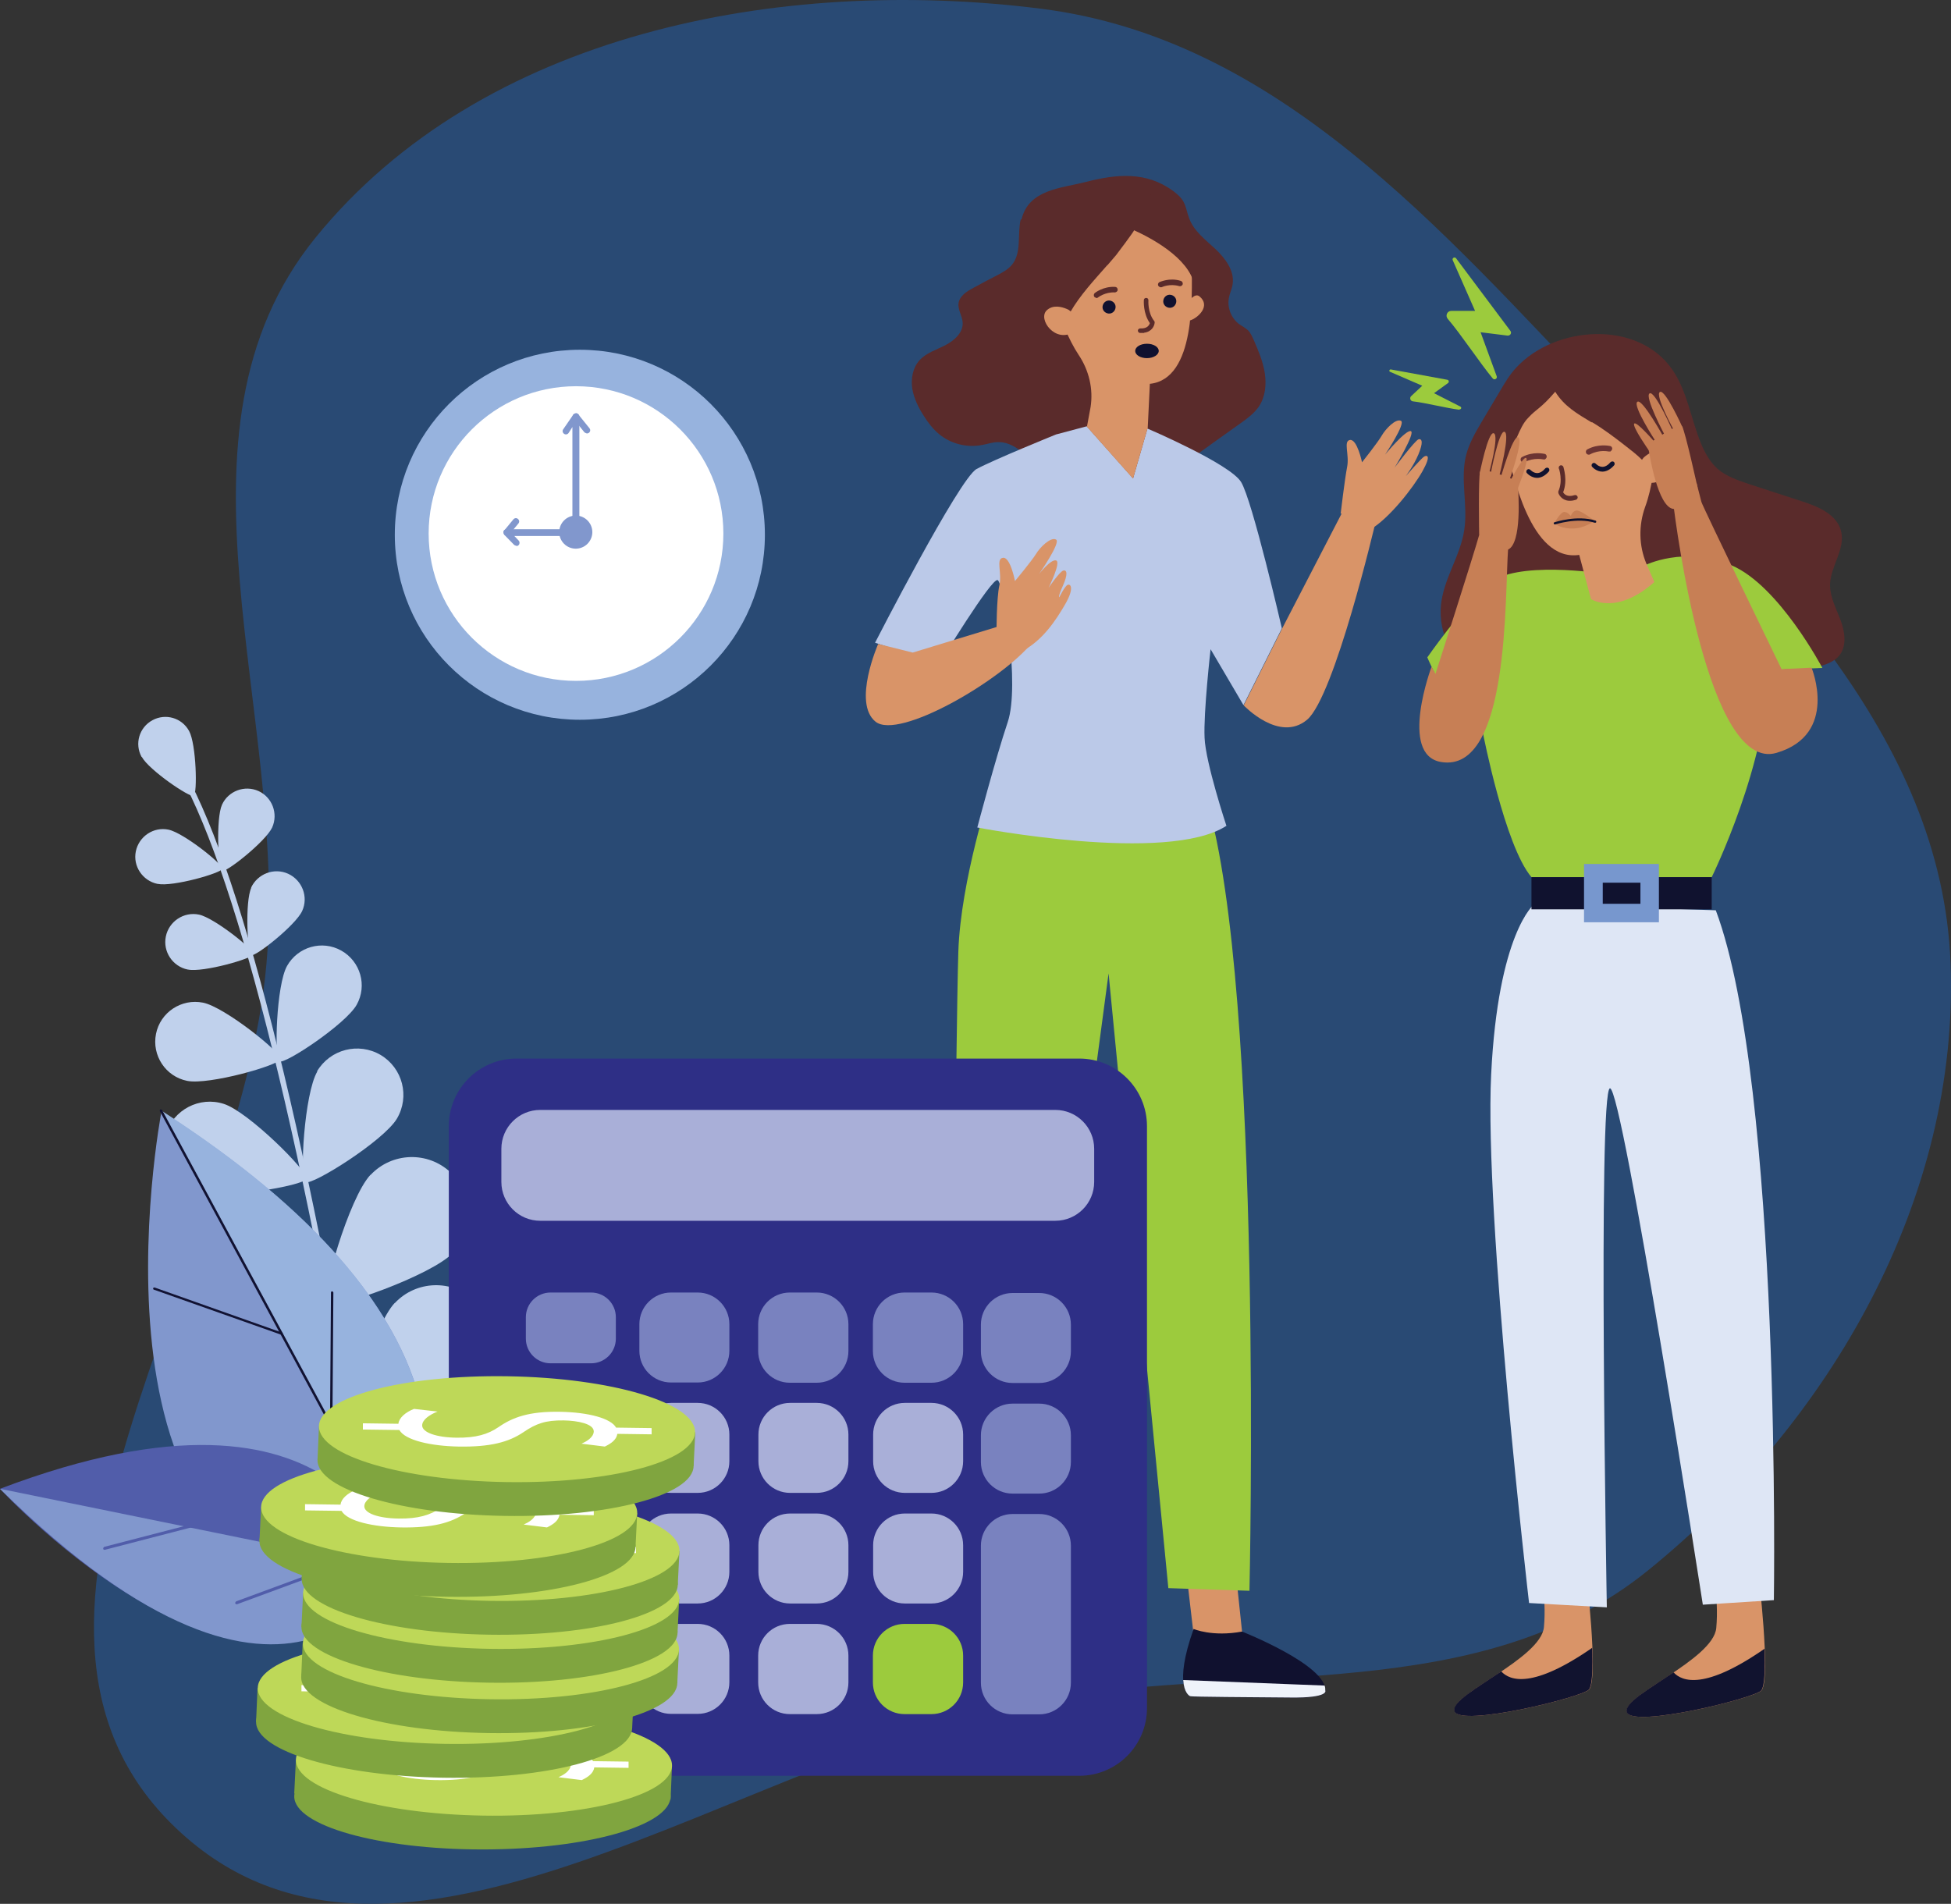 <svg width="789" height="770" viewBox="0 0 789 770" fill="none" xmlns="http://www.w3.org/2000/svg">
<rect x="0" y="0" width="789" height="770" fill="#333333" stroke="none"/>
<g clip-path="url(#clip0_189_2633)">
<path fill-rule="evenodd" clip-rule="evenodd" d="M421.041 3.535C516.398 15.58 582.416 92.391 648.709 161.996C712.602 229.082 785.355 297.115 788.828 389.7C792.391 484.676 740.325 575.364 666.458 635.156C598.872 689.864 506.683 672.394 421.041 687.409C300.35 708.568 160.122 823.915 71.294 739.501C-17.041 655.555 97.15 511.108 107.768 389.7C116.65 288.143 63.336 175.336 127.557 96.171C194.749 13.346 315.238 -9.828 421.041 3.535Z" fill="#294A74"/>
<path d="M152.189 636.493H152.383C152.966 636.493 153.451 635.814 153.354 635.231C128.216 476.851 101.136 363.694 77.162 316.723C76.677 315.656 76.289 314.879 76.095 314.588C75.9 314.006 75.221 313.715 74.639 313.909C74.056 314.103 73.765 314.782 73.959 315.364C74.153 315.85 74.542 316.626 75.124 317.791C99.001 364.567 126.08 477.433 151.122 635.62C151.122 636.105 151.607 636.493 152.189 636.59V636.493Z" fill="#C0D1EC"/>
<path d="M57.362 306.145C60.274 311.483 76.871 322.74 78.327 321.867C79.88 321.09 79.395 301.001 76.483 295.664C73.571 290.326 66.971 288.385 61.633 291.297C56.294 294.208 54.353 300.807 57.265 306.145H57.362Z" fill="#C0D1EC"/>
<path d="M89.78 325.457C87.257 331.086 88.227 351.563 89.78 352.242C91.43 353.019 107.445 340.306 110.066 334.677C112.589 329.048 110.066 322.449 104.533 319.926C98.904 317.402 92.304 319.926 89.78 325.457Z" fill="#C0D1EC"/>
<path d="M63.768 357.483C69.786 358.744 89.586 353.116 89.877 351.369C90.266 349.622 74.251 336.812 68.136 335.55C62.118 334.289 56.198 338.267 54.936 344.284C53.674 350.301 57.654 356.221 63.671 357.483H63.768Z" fill="#C0D1EC"/>
<path d="M128.313 433.374C123.071 442.302 121.033 476.657 123.557 478.112C126.08 479.665 155.295 461.323 160.536 452.395C165.778 443.466 162.866 432.015 153.936 426.677C145.007 421.437 133.554 424.348 128.216 433.277L128.313 433.374Z" fill="#C0D1EC"/>
<path d="M79.201 482.188C89.101 485.294 122.974 479.568 123.945 476.754C124.818 473.939 100.457 449.677 90.556 446.475C80.656 443.272 70.174 448.804 66.971 458.703C63.865 468.602 69.3 479.083 79.201 482.285V482.188Z" fill="#C0D1EC"/>
<path d="M149.86 475.104C141.125 484.323 129.477 524.792 132.195 527.315C134.816 529.838 174.61 515.864 183.248 506.644C191.984 497.425 191.499 482.868 182.278 474.23C173.057 465.496 158.498 465.981 149.86 475.201V475.104Z" fill="#C0D1EC"/>
<path d="M80.559 538.281C92.983 540.805 133.554 529.547 134.33 525.956C135.107 522.463 102.301 495.872 89.877 493.349C77.454 490.825 65.321 498.783 62.797 511.108C60.274 523.53 68.233 535.661 80.559 538.184V538.281Z" fill="#C0D1EC"/>
<path d="M159.663 526.927C150.928 536.146 139.281 576.615 141.998 579.138C144.619 581.661 184.413 567.687 193.052 558.467C201.787 549.248 201.302 534.691 192.081 526.053C182.86 517.319 168.301 517.805 159.663 527.024V526.927Z" fill="#C0D1EC"/>
<path d="M90.265 590.104C102.689 592.628 143.26 581.37 144.036 577.779C144.813 574.286 112.007 547.695 99.583 545.172C87.159 542.648 75.027 550.606 72.504 562.931C69.98 575.353 77.939 587.484 90.265 590.007V590.104Z" fill="#C0D1EC"/>
<path d="M187.422 594.18C175.872 599.421 149.666 632.417 151.122 635.717C152.578 639.016 194.701 641.248 206.252 636.008C217.802 630.767 222.946 617.181 217.705 605.632C212.463 594.083 198.875 588.94 187.325 594.18H187.422Z" fill="#C0D1EC"/>
<path d="M98.224 641.248C110.26 645.324 151.898 639.21 153.063 635.814C154.228 632.417 125.11 601.944 113.075 597.868C101.039 593.792 88.033 600.197 83.957 612.134C79.88 624.168 86.286 637.172 98.224 641.248Z" fill="#C0D1EC"/>
<path d="M101.621 359.036C99.001 364.761 100.068 385.529 101.621 386.306C103.271 387.082 119.577 374.175 122.198 368.449C124.818 362.723 122.198 356.027 116.568 353.407C110.842 350.787 104.145 353.407 101.524 359.036H101.621Z" fill="#C0D1EC"/>
<path d="M75.998 392.129C82.112 393.39 102.204 387.664 102.495 385.918C102.883 384.171 86.577 371.166 80.462 369.905C74.347 368.643 68.33 372.622 67.068 378.736C65.806 384.85 69.786 390.867 75.9 392.129H75.998Z" fill="#C0D1EC"/>
<path d="M116.083 390.673C111.716 398.437 110.842 428.036 112.978 429.298C115.21 430.559 139.863 414.158 144.231 406.395C148.598 398.631 145.784 388.829 138.019 384.462C130.254 380.095 120.451 382.909 116.083 390.673Z" fill="#C0D1EC"/>
<path d="M75.707 437.158C84.442 438.905 112.88 430.85 113.463 428.327C113.948 425.804 90.848 407.268 82.112 405.521C73.377 403.774 64.836 409.403 63.089 418.137C61.342 426.871 66.971 435.412 75.707 437.158Z" fill="#C0D1EC"/>
<path d="M155.004 642.025C155.004 642.025 232.458 556.72 65.321 449.386C65.321 449.386 26.789 650.274 155.004 642.025Z" fill="#8197CD"/>
<path d="M65.127 449.095L162.769 629.797C177.134 602.721 195.187 532.653 65.127 449.095Z" fill="#97B3DE"/>
<path d="M158.595 622.615C158.595 622.615 158.789 622.615 158.886 622.615C159.081 622.518 159.178 622.227 159.081 621.936L65.515 448.901C65.515 448.901 65.127 448.61 64.836 448.707C64.642 448.804 64.544 449.095 64.642 449.386L158.207 622.421C158.207 622.421 158.401 622.615 158.498 622.615H158.595Z" fill="#111232"/>
<path d="M113.851 539.834C113.851 539.834 114.336 539.834 114.336 539.543C114.336 539.252 114.336 539.058 114.045 538.961L62.506 520.716C62.506 520.716 62.021 520.716 61.924 521.007C61.924 521.298 61.924 521.492 62.215 521.589L113.754 539.834H113.851Z" fill="#111232"/>
<path d="M133.942 576.906C134.234 576.906 134.428 576.712 134.428 576.421L134.816 522.754C134.816 522.754 134.622 522.269 134.331 522.269C134.039 522.269 133.845 522.463 133.845 522.754L133.457 576.421C133.457 576.421 133.651 576.809 133.845 576.906H133.942Z" fill="#111232"/>
<path d="M159.372 634.649C159.372 634.649 142.192 548.18 0 602.138C0 602.138 106.086 717.333 159.372 634.649Z" fill="#515DAA"/>
<path d="M0 602.138L159.372 634.649C159.372 634.649 120.742 721.215 0 602.138Z" fill="#8197CD"/>
<path d="M78.812 617.278C78.812 617.278 79.297 616.89 79.201 616.598C79.201 616.307 78.812 616.113 78.424 616.21L42.124 625.624C42.124 625.624 41.638 626.012 41.736 626.4C41.736 626.691 42.124 626.885 42.512 626.788L78.812 617.375V617.278Z" fill="#515DAA"/>
<path d="M95.895 648.818L142.483 631.641C142.775 631.544 142.969 631.155 142.872 630.864C142.775 630.573 142.386 630.379 142.095 630.476L95.507 647.653C95.507 647.653 95.021 648.139 95.118 648.43C95.215 648.721 95.604 648.915 95.895 648.818Z" fill="#515DAA"/>
<path d="M412.794 88.663C411.339 94.776 413.28 102.055 409.3 107.004C407.747 108.945 405.418 110.207 403.186 111.372C399.983 113.021 396.78 114.671 393.674 116.418C391.053 117.777 388.141 119.621 387.656 122.532C387.268 125.249 389.112 127.675 389.306 130.393C389.597 134.469 386.006 137.671 382.318 139.612C378.727 141.456 374.553 142.718 371.835 145.726C369.118 148.735 368.341 153.102 368.924 157.178C369.603 161.157 371.447 164.942 373.679 168.338C375.329 170.958 377.271 173.482 379.697 175.52C384.453 179.499 390.956 181.148 397.071 179.984C399.4 179.596 401.633 178.722 403.962 178.819C409.494 178.819 413.765 183.283 418.327 186.389C427.645 192.6 439.486 193.182 450.745 193.57C457.636 193.862 464.624 194.056 471.03 191.629C475.495 189.98 479.377 187.262 483.163 184.448C489.277 180.081 495.392 175.617 501.604 171.25C504.322 169.309 507.136 167.271 509.078 164.456C511.698 160.574 512.184 155.625 511.504 150.967C510.825 146.406 508.981 142.038 507.136 137.768C506.457 136.313 505.875 134.76 504.71 133.595C503.642 132.625 502.38 131.946 501.216 131.169C498.013 128.84 496.266 124.57 496.945 120.688C497.236 118.747 498.207 116.903 498.498 114.865C499.275 109.431 495.489 104.481 491.51 100.696C487.53 97.009 482.871 93.515 480.93 88.371C480.057 86.139 479.766 83.713 478.601 81.578C477.63 79.831 476.077 78.473 474.524 77.308C463.46 69.156 451.424 70.418 439.001 73.62C429.1 76.144 415.9 76.629 413.086 88.857L412.794 88.663Z" fill="#5A2B2B"/>
<path d="M407.068 654.932L410.562 623.877L387.074 625.042L387.559 657.552C387.559 657.552 402.118 659.687 407.068 654.932Z" fill="#D99468"/>
<path d="M387.462 653.865C387.462 653.865 395.032 657.164 407.068 654.932C407.068 654.932 441.524 668.519 440.747 678.903C440.747 678.903 442.397 681.911 426.674 681.717C411.047 681.523 386.685 681.523 386.006 681.135C385.326 680.747 379.309 676.962 387.462 653.962V653.865Z" fill="#10112F"/>
<path d="M386.006 681.038C386.685 681.426 411.047 681.426 426.674 681.62C442.3 681.814 440.747 678.805 440.747 678.805C440.747 678.126 440.747 677.447 440.456 676.767L383.288 674.535C383.579 679.582 385.618 680.843 386.006 681.038Z" fill="#EFF3FA"/>
<path d="M502.283 659.784L498.983 628.535L479.086 630.088L482.871 662.502C482.871 662.502 497.43 664.637 502.38 659.881L502.283 659.784Z" fill="#D99468"/>
<path d="M482.677 658.814C482.677 658.814 490.248 662.113 502.284 659.881C502.284 659.881 536.74 673.468 535.963 683.852C535.963 683.852 537.613 686.86 521.89 686.666C506.263 686.472 481.901 686.472 481.222 686.084C480.542 685.696 474.524 681.911 482.677 658.911V658.814Z" fill="#10112F"/>
<path d="M481.222 685.987C481.901 686.375 506.263 686.375 521.89 686.569C537.613 686.763 535.963 683.755 535.963 683.755C535.963 683.076 535.963 682.396 535.672 681.717L478.504 679.485C478.795 684.531 480.833 685.793 481.222 685.987Z" fill="#EFF3FA"/>
<path d="M400.759 318.858C400.759 318.858 388.53 355.93 387.559 384.85C386.588 413.867 384.453 638.531 384.453 638.531C384.453 638.531 414.542 641.345 415.221 639.598C415.9 637.852 448.318 393.681 448.318 393.681L472.486 642.316L505.292 643.383C505.292 643.383 510.922 399.892 488.113 324.196L400.759 318.858Z" fill="#9CCB3D"/>
<path d="M542.175 207.739C542.175 207.739 543.825 193.764 544.795 188.815C545.766 183.866 543.145 178.334 545.96 177.946C548.872 177.558 550.813 186.971 550.813 186.971C550.813 186.971 557.219 178.916 558.772 176.199C560.325 173.482 564.401 169.212 566.537 170.182C568.672 171.153 560.131 183.866 560.131 183.866C560.131 183.866 568.381 173.87 570.516 174.355C572.651 174.84 564.013 189.106 564.013 189.106C564.013 189.106 572.263 178.043 573.719 177.655C575.175 177.364 575.563 179.11 573.622 183.769C571.681 188.427 568.478 192.6 568.478 192.6C568.478 192.6 574.884 185.224 575.951 184.642C577.019 184.06 578.96 183.963 575.272 190.562C571.584 197.161 561.781 209.777 554.016 214.241L542.078 207.545L542.175 207.739Z" fill="#D99468"/>
<path d="M464.042 173.288L458.218 193.473L439.486 172.414L427.062 175.714C427.062 175.714 401.924 185.904 394.936 189.688C387.947 193.473 353.879 259.951 353.879 259.951L379.794 268.491C379.794 268.491 401.147 233.36 403.477 234.621C405.806 235.883 412.503 277.225 407.553 291.976C402.603 306.727 395.227 334.677 395.227 334.677C395.227 334.677 472.098 349.525 495.975 333.997C495.975 333.997 487.53 308.474 487.142 298.381C486.657 288.288 489.569 262.571 489.569 262.571L502.866 285.183L518.395 254.128C518.395 254.128 506.457 202.305 501.895 194.929C497.333 187.553 463.945 173.288 463.945 173.288H464.042Z" fill="#BBC9E8"/>
<path d="M502.963 285.28C502.963 285.28 517.328 300.516 528.587 291.103C539.748 281.689 556.249 211.33 556.249 211.33L542.854 207.157L518.492 254.225L502.963 285.28Z" fill="#D99468"/>
<path d="M355.141 260.436C355.141 260.436 344.659 284.309 354.073 291.879C363.488 299.449 405.224 275.09 417.55 259.756L412.406 250.731L369.118 263.929L355.141 260.436Z" fill="#D99468"/>
<path d="M402.991 255.778C402.991 255.778 402.991 241.803 404.156 236.756C405.321 231.71 402.603 225.984 405.612 225.596C408.621 225.208 410.465 235.009 410.465 235.009C410.465 235.009 417.162 226.955 418.909 224.14C420.559 221.326 424.927 217.056 427.062 218.22C429.197 219.288 420.171 232.195 420.171 232.195C420.171 232.195 424.927 226.081 427.062 226.663C429.294 227.246 424.053 237.727 424.053 237.727C424.053 237.727 428.615 231.031 430.071 230.739C431.527 230.448 431.915 232.292 429.78 237.047C427.644 241.803 428.421 241.512 428.421 241.512C428.421 241.512 430.556 237.144 431.721 236.562C432.886 235.98 434.633 237.727 430.75 244.423C426.868 251.119 421.724 258.786 413.765 263.153L403.088 255.875L402.991 255.778Z" fill="#D99468"/>
<path d="M480.639 121.95C480.639 121.95 483.163 118.359 485.007 119.815C489.86 123.697 484.424 128.646 481.222 129.616L480.639 121.853V121.95Z" fill="#D99468"/>
<path d="M450.745 77.114C435.798 77.793 423.568 89.827 422.598 104.772C422.209 109.722 423.083 114.38 424.927 118.553C428.906 128.937 432.109 137.38 436.186 143.494C440.359 149.705 442.204 157.275 441.039 164.65L439.583 172.511C456.762 181.44 464.139 173.288 464.139 173.288L465.013 155.237C483.745 153.296 481.901 118.747 481.998 108.46C481.998 108.46 481.998 107.684 481.998 107.296C482.289 90.215 468.118 76.24 450.745 77.114Z" fill="#D99468"/>
<path d="M447.833 107.199C442.495 113.313 436.865 119.232 432.789 126.317C432.303 127.093 429.198 132.916 430.071 133.595C425.315 129.811 422.306 124.279 419.783 118.844C415.415 109.237 416.968 97.882 422.598 89.245C428.227 80.608 437.448 76.24 447.542 75.658C458.412 74.979 470.157 78.764 476.563 87.886C482.58 96.426 482.774 107.199 483.26 117.194C482.677 105.937 467.633 97.203 458.607 93.127C458.898 93.224 451.715 102.734 451.327 103.22C450.162 104.578 448.998 105.937 447.833 107.296V107.199Z" fill="#5A2B2B"/>
<path d="M433.759 127.093C433.274 126.123 432.498 125.346 431.43 124.958C429.392 124.085 425.8 123.114 423.277 125.54C419.589 129.131 426.771 138.933 434.148 134.275C434.148 134.275 436.283 132.237 433.759 127.093Z" fill="#D99468"/>
<path d="M475.689 122.144C475.883 120.688 474.815 119.426 473.359 119.232C471.904 119.038 470.642 120.106 470.448 121.562C470.253 123.017 471.321 124.279 472.777 124.473C474.233 124.667 475.495 123.6 475.689 122.144Z" fill="#10112F"/>
<path d="M451.133 124.473C451.327 123.017 450.26 121.756 448.804 121.562C447.348 121.367 446.086 122.435 445.892 123.891C445.698 125.346 446.766 126.608 448.221 126.802C449.677 126.996 450.939 125.929 451.133 124.473Z" fill="#10112F"/>
<path d="M443.465 120.494C443.465 120.494 442.883 120.397 442.592 120.106C442.204 119.621 442.301 118.941 442.689 118.553C442.786 118.456 446.183 115.739 450.939 116.03C451.521 116.03 452.007 116.515 452.007 117.194C452.007 117.777 451.424 118.262 450.842 118.262C446.863 118.068 444.048 120.3 444.048 120.3C443.854 120.494 443.562 120.591 443.368 120.591L443.465 120.494Z" fill="#5A2B2B"/>
<path d="M469.089 116.127C469.089 116.127 468.507 115.836 468.41 115.545C468.118 114.962 468.41 114.38 468.895 114.089C469.089 114.089 472.874 112.148 477.533 113.604C478.116 113.798 478.407 114.38 478.31 114.962C478.116 115.545 477.533 115.836 476.951 115.739C473.068 114.574 469.866 116.127 469.866 116.127C469.671 116.224 469.38 116.224 469.089 116.127Z" fill="#5A2B2B"/>
<path d="M462.683 134.566C465.789 134.178 466.857 131.849 466.954 130.49C466.954 130.296 466.954 130.005 466.76 129.811C464.042 126.414 464.43 121.464 464.43 121.464C464.43 120.979 464.139 120.494 463.557 120.494C463.071 120.494 462.586 120.785 462.586 121.367C462.586 121.562 462.198 126.705 465.013 130.684C464.819 131.363 464.042 133.013 461.13 132.819C460.645 132.819 460.16 133.207 460.16 133.692C460.16 134.178 460.548 134.663 461.033 134.663C461.616 134.663 462.198 134.663 462.683 134.663V134.566Z" fill="#5A2B2B"/>
<path d="M468.604 141.941C468.604 143.494 466.468 144.853 463.848 144.853C461.227 144.853 459.092 143.591 459.092 141.941C459.092 140.292 461.227 139.03 463.848 139.03C466.468 139.03 468.604 140.292 468.604 141.941Z" fill="#10112F"/>
<path d="M462.877 171.347C461.712 170.473 439.486 172.511 439.486 172.511L458.218 193.57L464.042 173.385L462.877 171.444V171.347Z" fill="#D99468"/>
<path d="M641.37 635.425C641.37 635.425 646.514 678.029 642.729 683.27C640.496 686.278 590.608 698.7 588.278 692.101C585.949 685.502 623.22 670.945 624.384 658.037C625.549 645.13 622.54 633.582 622.54 633.582L641.37 635.425Z" fill="#D99468"/>
<path d="M643.99 666.384C619.823 683.173 610.602 679.776 607.108 675.991C597.208 682.687 586.919 688.51 588.181 692.101C590.511 698.7 640.496 686.278 642.632 683.27C643.99 681.329 644.184 674.438 643.893 666.384H643.99Z" fill="#11132F"/>
<path d="M711.058 635.814C711.058 635.814 716.202 678.417 712.417 683.658C710.185 686.666 660.296 699.088 657.967 692.489C655.637 685.89 692.908 671.333 694.073 658.426C695.237 645.518 692.229 633.97 692.229 633.97L711.058 635.814Z" fill="#D99468"/>
<path d="M713.679 666.772C689.511 683.561 680.29 680.164 676.796 676.379C666.896 683.076 656.608 688.898 657.87 692.489C660.199 699.088 710.185 686.666 712.32 683.658C713.679 681.717 713.873 674.827 713.582 666.772H713.679Z" fill="#11132F"/>
<path d="M620.405 365.732C620.405 365.732 605.846 377.183 603.031 434.635C600.216 492.087 618.366 648.333 618.366 648.333L649.814 650.08C649.814 650.08 646.125 440.846 651.075 440.167C656.123 439.488 688.637 649.012 688.637 649.012L717.367 647.168C717.367 647.168 720.57 439.488 693.879 368.158L620.308 365.732H620.405Z" fill="#DEE6F5"/>
<path d="M676.311 149.511C682.329 158.245 683.785 169.212 687.764 179.013C689.317 182.895 691.452 186.777 694.558 189.592C698.149 192.697 702.808 194.25 707.37 195.803C714.455 198.132 721.444 200.364 728.529 202.693C735.226 204.828 742.894 208.03 744.544 214.824C746.388 222.102 740.176 229.09 740.079 236.562C740.079 241.609 742.603 246.17 744.35 250.828C746.097 255.486 746.97 261.309 743.767 265.191C741.923 267.423 739.012 268.588 736.294 269.364C723.385 272.858 709.603 270.141 696.694 266.744C683.785 263.347 670.682 259.077 657.287 259.562C644.961 260.048 633.12 264.512 620.89 266.744C613.514 268.103 606.04 268.685 598.566 268.394C595.849 268.297 592.937 268.005 590.607 266.647C588.666 265.482 587.21 263.541 586.143 261.503C583.328 256.36 582.163 250.44 582.746 244.617C583.813 234.039 590.607 224.82 592.16 214.338C593.713 204.246 590.413 193.765 592.937 183.963C594.199 179.11 596.819 174.646 599.343 170.376C601.769 166.3 604.196 162.224 606.622 158.148C608.563 154.849 610.505 151.549 613.125 148.735C628.849 131.654 662.335 129.228 676.311 149.511Z" fill="#5A2B2B"/>
<path d="M648.067 232.001C648.067 232.001 612.543 226.372 601.672 236.368C590.802 246.364 577.213 265.87 577.213 265.87C577.213 265.87 590.608 297.411 599.731 296.537C599.731 296.537 608.564 342.149 619.337 354.766H692.229C692.229 354.766 715.135 308.183 715.038 271.014L736.973 270.141C736.973 270.141 719.503 236.95 700.382 228.701C681.261 220.452 665.052 228.701 665.052 228.701L647.97 232.195L648.067 232.001Z" fill="#9CCB3D"/>
<path d="M633.12 140.097C648.746 136.992 664.47 146.211 669.42 161.351C671.07 166.3 671.361 171.347 670.584 176.199C669.226 188.039 668.061 197.549 665.343 204.925C662.626 212.398 662.723 220.647 665.829 228.022L669.032 235.398C653.599 249.081 643.408 242.288 643.408 242.288L638.652 224.431C618.755 227.343 611.766 191.047 608.952 180.566C608.952 180.566 608.758 179.79 608.563 179.402C603.808 161.836 614.872 143.688 633.022 140.097H633.12Z" fill="#D99468"/>
<path d="M643.699 170.667C648.455 173.482 652.92 176.878 657.287 180.275C661.946 183.866 666.799 187.651 669.031 193.085C673.011 187.942 674.661 181.537 675.826 175.131C676.408 172.22 676.796 169.212 676.505 166.203C676.02 162.03 673.884 158.148 671.846 154.46C669.226 149.705 666.411 144.659 661.849 141.65C658.84 139.612 655.249 138.642 651.658 138.06C643.311 136.604 634.575 137.089 626.713 140.389C618.949 143.688 612.252 149.899 609.146 157.76C605.166 167.95 607.496 179.305 609.825 189.98C609.728 185.321 611.572 180.857 613.513 176.684C614.775 173.87 615.94 171.056 618.075 168.92C621.569 165.136 622.928 165.427 628.946 158.439C632.634 164.359 637.778 167.271 643.699 170.861V170.667Z" fill="#5A2B2B"/>
<path d="M663.596 187.262C663.79 186.098 664.47 185.127 665.44 184.448C667.284 182.992 670.778 181.051 674.078 182.992C678.834 185.71 673.981 197.743 665.149 194.832C665.149 194.832 662.431 193.279 663.693 187.262H663.596Z" fill="#D99468"/>
<path d="M628.655 211.427C628.655 211.427 631.178 206.963 632.634 207.06C634.09 207.06 635.255 208.71 635.255 208.71C635.255 208.71 635.74 206.866 637.39 206.478C639.04 206.089 644.864 210.651 644.864 210.651C644.864 210.651 640.593 213.95 635.352 213.756C630.014 213.562 628.655 211.427 628.655 211.427Z" fill="#C77F55"/>
<path d="M651.367 182.507C651.367 182.507 651.852 182.119 651.949 181.731C652.143 181.148 651.755 180.469 651.076 180.372C650.882 180.372 646.514 179.304 641.952 181.731C641.37 182.022 641.176 182.701 641.467 183.283C641.758 183.866 642.534 184.06 643.02 183.769C646.805 181.731 650.493 182.604 650.493 182.604C650.785 182.604 651.076 182.604 651.27 182.604L651.367 182.507Z" fill="#6C3433"/>
<path d="M624.869 185.71C624.869 185.71 625.452 185.321 625.452 184.933C625.646 184.351 625.258 183.672 624.675 183.575C624.481 183.575 620.113 182.41 615.552 184.836C614.969 185.127 614.775 185.807 615.066 186.389C615.358 186.971 616.037 187.165 616.619 186.874C620.405 184.933 624.093 185.807 624.093 185.807C624.384 185.807 624.675 185.807 624.869 185.807V185.71Z" fill="#6C3433"/>
<path d="M635.643 202.499C632.343 202.887 630.693 200.752 630.208 199.393C630.208 199.199 630.208 198.908 630.208 198.714C632.149 194.541 630.499 189.494 630.402 189.494C630.208 189.009 630.499 188.427 630.985 188.233C631.47 188.039 632.052 188.33 632.246 188.815C632.246 189.009 634.09 194.25 632.149 199.102C632.537 199.781 633.702 201.237 636.711 200.267C637.196 200.073 637.779 200.364 637.973 200.849C638.167 201.334 637.876 201.916 637.39 202.111C636.808 202.305 636.226 202.402 635.74 202.499H635.643Z" fill="#5A2B2B"/>
<path d="M628.752 212.106C628.752 212.106 628.849 212.106 628.946 212.106C628.946 212.106 637.681 209.195 644.961 211.427C645.252 211.427 645.446 211.427 645.543 211.136C645.543 210.845 645.543 210.651 645.252 210.554C637.681 208.225 629.043 211.136 628.655 211.233C628.364 211.233 628.266 211.621 628.364 211.815C628.364 212.009 628.655 212.106 628.849 212.106H628.752Z" fill="#10122F"/>
<path d="M578.863 269.558L580.513 272.567C580.513 272.567 595.946 224.528 598.275 216.085L609.922 221.423C608.466 240.541 610.699 312.938 582.746 308.183C565.566 305.272 578.96 269.558 578.96 269.558H578.863Z" fill="#C77F55"/>
<path d="M598.178 216.182C598.178 216.182 597.79 193.085 598.566 190.756C599.246 188.427 613.708 194.638 613.708 194.638C613.708 194.638 615.649 214.144 611.669 220.549C607.787 227.052 598.178 216.085 598.178 216.085V216.182Z" fill="#C77F55"/>
<path d="M613.902 197.258C613.902 197.258 618.367 186.195 617.202 185.224C616.037 184.351 610.99 194.056 610.99 194.056L613.902 197.258Z" fill="#C77F55"/>
<path d="M610.31 194.444C610.31 194.444 616.231 178.043 613.999 176.878C611.766 175.714 606.719 193.862 606.719 193.862L610.31 194.444Z" fill="#C77F55"/>
<path d="M606.331 192.406C606.331 192.406 610.796 175.52 608.466 174.646C606.137 173.773 602.74 192.212 602.74 192.212L606.428 192.503L606.331 192.406Z" fill="#C77F55"/>
<path d="M602.06 191.824C602.06 191.824 606.428 176.102 604.099 175.229C601.769 174.355 598.372 191.629 598.372 191.629L602.06 191.921V191.824Z" fill="#C77F55"/>
<path d="M686.502 197.161C686.502 197.161 681.552 174.646 680.291 172.511C679.029 170.473 666.411 179.79 666.411 179.79C666.411 179.79 669.032 199.199 674.37 204.537C679.708 209.971 686.502 197.064 686.502 197.064V197.161Z" fill="#C77F55"/>
<path d="M666.897 182.313C666.897 182.313 660.005 172.511 660.879 171.347C661.752 170.182 668.935 178.528 668.935 178.528L666.897 182.313Z" fill="#C77F55"/>
<path d="M669.711 178.722C669.711 178.722 660.102 164.068 662.14 162.515C664.081 160.866 673.108 177.364 673.108 177.364L669.711 178.722Z" fill="#C77F55"/>
<path d="M673.205 175.908C673.205 175.908 664.955 160.477 667.09 159.119C669.226 157.663 676.699 174.84 676.699 174.84L673.205 175.908Z" fill="#C77F55"/>
<path d="M677.087 174.258C677.087 174.258 669.129 159.895 671.264 158.536C673.399 157.178 680.582 173.191 680.582 173.191L677.087 174.258Z" fill="#C77F55"/>
<path d="M692.229 354.766H619.337V367.77H692.229V354.766Z" fill="#10122F"/>
<path d="M603.711 153.102C598.663 147.085 590.802 135.148 585.463 128.937C584.396 127.675 585.269 125.735 586.919 125.735H596.528L587.502 105.258C587.113 104.384 588.278 103.705 588.86 104.481L610.796 133.789C611.475 134.663 610.796 135.827 609.631 135.73L598.761 134.372L605.264 152.131C605.652 153.102 604.39 153.878 603.711 153.102Z" fill="#9CCB3D"/>
<path d="M590.219 165.718C585.269 165.136 576.437 162.904 571.39 162.321C570.322 162.224 569.934 160.866 570.71 160.186L575.175 156.013L562.169 150.384C561.587 150.19 561.878 149.317 562.46 149.414L585.269 153.587C585.949 153.684 586.143 154.557 585.56 154.946L579.931 159.022L590.607 164.456C591.19 164.747 590.899 165.621 590.316 165.524L590.219 165.718Z" fill="#9CCB3D"/>
<path d="M686.114 195.414L688.055 202.984C688.346 204.44 720.473 270.626 720.473 270.626L732.605 270.043C732.605 270.043 743.767 297.023 718.435 304.495C690.773 312.647 677.767 212.98 676.602 202.887L686.114 195.317V195.414Z" fill="#C77F55"/>
<path d="M621.569 193.279C623.219 193.279 624.869 192.406 626.325 190.756C626.713 190.368 626.616 189.786 626.325 189.397C625.937 189.009 625.355 189.106 624.966 189.397C623.899 190.659 622.734 191.338 621.666 191.338C620.113 191.338 618.949 190.077 618.949 190.077C618.56 189.689 617.978 189.591 617.59 189.98C617.202 190.271 617.105 190.95 617.493 191.338C617.493 191.338 619.143 193.279 621.666 193.279H621.569Z" fill="#10122F"/>
<path d="M647.97 190.756C649.62 190.756 651.27 189.883 652.726 188.233C653.114 187.845 653.017 187.262 652.726 186.874C652.337 186.486 651.755 186.583 651.367 186.874C650.299 188.136 649.134 188.815 648.067 188.815C646.514 188.815 645.349 187.553 645.349 187.553C644.961 187.165 644.378 187.068 643.99 187.456C643.602 187.748 643.505 188.427 643.893 188.815C643.893 188.815 645.543 190.756 648.067 190.756H647.97Z" fill="#10122F"/>
<path d="M640.593 349.428H670.876V373.01H640.593V349.428ZM663.402 356.998H648.164V365.538H663.402V356.998Z" fill="#7797CE"/>
<path d="M309.329 216.279C309.329 174.937 275.843 141.456 234.496 141.456C193.149 141.456 159.663 174.937 159.663 216.279C159.663 257.621 193.149 291.103 234.496 291.103C275.843 291.103 309.329 257.621 309.329 216.279Z" fill="#97B3DE"/>
<path d="M292.538 215.794C292.538 182.895 265.846 156.207 232.943 156.207C200.04 156.207 173.349 182.895 173.349 215.794C173.349 248.693 200.04 275.381 232.943 275.381C265.846 275.381 292.538 248.693 292.538 215.794Z" fill="white"/>
<path d="M239.543 215.212C239.543 211.524 236.534 208.516 232.846 208.516C229.158 208.516 226.149 211.524 226.149 215.212C226.149 218.9 229.158 221.908 232.846 221.908C236.534 221.908 239.543 218.9 239.543 215.212Z" fill="#8197CD"/>
<path d="M232.846 216.473H231.487C230.711 216.473 230.128 215.891 230.128 215.115C230.128 214.338 230.711 213.756 231.487 213.756V172.705L229.934 175.131C229.546 175.714 228.673 175.908 228.09 175.423C227.508 175.034 227.314 174.161 227.799 173.579L231.875 167.659C231.875 167.659 232.846 166.98 233.331 167.174C233.914 167.368 234.302 167.853 234.302 168.435V215.115C234.302 215.891 233.623 216.473 232.943 216.473H232.846Z" fill="#8197CD"/>
<path d="M237.408 175.326C237.408 175.326 236.631 175.132 236.34 174.84L231.875 169.309C231.39 168.726 231.487 167.95 232.069 167.465C232.652 166.98 233.428 167.077 233.913 167.659L238.378 173.191C238.863 173.773 238.766 174.549 238.184 175.034C237.893 175.229 237.602 175.326 237.311 175.326H237.408Z" fill="#8197CD"/>
<path d="M208.873 220.744C208.873 220.744 208.193 220.647 207.902 220.355L203.922 216.279C203.922 216.279 203.437 215.309 203.631 214.824C203.825 214.339 204.311 214.047 204.893 214.047H235.952C236.729 214.047 237.311 214.727 237.311 215.406V216.765C237.311 217.541 236.729 218.123 235.952 218.123C235.176 218.123 234.593 217.541 234.593 216.765H207.999L209.746 218.609C210.231 219.094 210.231 219.967 209.746 220.452C209.455 220.744 209.164 220.841 208.873 220.841V220.744Z" fill="#8197CD"/>
<path d="M204.99 216.668C204.99 216.668 204.407 216.571 204.116 216.376C203.534 215.891 203.437 215.115 203.922 214.533L207.61 210.068C208.096 209.486 208.872 209.389 209.454 209.874C210.037 210.36 210.134 211.136 209.649 211.718L205.96 216.182C205.96 216.182 205.281 216.668 204.893 216.668H204.99Z" fill="#8197CD"/>
<path d="M436.477 428.133H208.872C193.756 428.133 181.501 440.386 181.501 455.5V690.839C181.501 705.954 193.756 718.207 208.872 718.207H436.477C451.593 718.207 463.848 705.954 463.848 690.839V455.5C463.848 440.386 451.593 428.133 436.477 428.133Z" fill="#2E2F86"/>
<path d="M426.771 448.901H218.481C209.797 448.901 202.757 455.94 202.757 464.623V478.015C202.757 486.698 209.797 493.737 218.481 493.737H426.771C435.455 493.737 442.495 486.698 442.495 478.015V464.623C442.495 455.94 435.455 448.901 426.771 448.901Z" fill="#A9AFD8"/>
<path d="M365.818 522.754H376.688C383.774 522.754 389.5 528.48 389.5 535.564V546.433C389.5 553.518 383.774 559.244 376.688 559.244H365.818C358.732 559.244 353.006 553.518 353.006 546.433V535.564C353.006 528.48 358.732 522.754 365.818 522.754Z" fill="#7982BF"/>
<path d="M282.152 567.396H271.379C264.303 567.396 258.567 573.131 258.567 580.206V590.978C258.567 598.053 264.303 603.788 271.379 603.788H282.152C289.228 603.788 294.964 598.053 294.964 590.978V580.206C294.964 573.131 289.228 567.396 282.152 567.396Z" fill="#A9AFD8"/>
<path d="M282.152 612.134H271.379C264.303 612.134 258.567 617.87 258.567 624.944V635.717C258.567 642.791 264.303 648.527 271.379 648.527H282.152C289.228 648.527 294.964 642.791 294.964 635.717V624.944C294.964 617.87 289.228 612.134 282.152 612.134Z" fill="#A9AFD8"/>
<path d="M282.152 656.776H271.379C264.303 656.776 258.567 662.511 258.567 669.586V680.358C258.567 687.433 264.303 693.168 271.379 693.168H282.152C289.228 693.168 294.964 687.433 294.964 680.358V669.586C294.964 662.511 289.228 656.776 282.152 656.776Z" fill="#A9AFD8"/>
<path d="M330.294 567.396H319.52C312.445 567.396 306.708 573.131 306.708 580.206V590.978C306.708 598.053 312.445 603.788 319.52 603.788H330.294C337.37 603.788 343.106 598.053 343.106 590.978V580.206C343.106 573.131 337.37 567.396 330.294 567.396Z" fill="#A9AFD8"/>
<path d="M330.294 612.134H319.52C312.445 612.134 306.708 617.87 306.708 624.944V635.717C306.708 642.791 312.445 648.527 319.52 648.527H330.294C337.37 648.527 343.106 642.791 343.106 635.717V624.944C343.106 617.87 337.37 612.134 330.294 612.134Z" fill="#A9AFD8"/>
<path d="M319.423 656.776H330.294C337.379 656.776 343.106 662.502 343.106 669.586V680.455C343.106 687.54 337.379 693.265 330.294 693.265H319.423C312.338 693.265 306.611 687.54 306.611 680.455V669.586C306.611 662.502 312.338 656.776 319.423 656.776Z" fill="#A9AFD8"/>
<path d="M376.689 567.396H365.915C358.839 567.396 353.103 573.131 353.103 580.206V590.978C353.103 598.053 358.839 603.788 365.915 603.788H376.689C383.764 603.788 389.5 598.053 389.5 590.978V580.206C389.5 573.131 383.764 567.396 376.689 567.396Z" fill="#A9AFD8"/>
<path d="M376.689 612.134H365.915C358.839 612.134 353.103 617.87 353.103 624.944V635.717C353.103 642.791 358.839 648.527 365.915 648.527H376.689C383.764 648.527 389.5 642.791 389.5 635.717V624.944C389.5 617.87 383.764 612.134 376.689 612.134Z" fill="#A9AFD8"/>
<path d="M365.818 656.776H376.688C383.774 656.776 389.5 662.502 389.5 669.586V680.455C389.5 687.54 383.774 693.265 376.688 693.265H365.818C358.732 693.265 353.006 687.54 353.006 680.455V669.586C353.006 662.502 358.732 656.776 365.818 656.776Z" fill="#9CCB3D"/>
<path d="M239.058 522.754H222.655C217.134 522.754 212.658 527.229 212.658 532.75V541.387C212.658 546.908 217.134 551.383 222.655 551.383H239.058C244.579 551.383 249.055 546.908 249.055 541.387V532.75C249.055 527.229 244.579 522.754 239.058 522.754Z" fill="#7982BF"/>
<path d="M239.058 569.628H222.655C217.134 569.628 212.658 574.103 212.658 579.624V588.261C212.658 593.781 217.134 598.257 222.655 598.257H239.058C244.579 598.257 249.055 593.781 249.055 588.261V579.624C249.055 574.103 244.579 569.628 239.058 569.628Z" fill="#7982BF"/>
<path d="M239.058 616.404H222.655C217.134 616.404 212.658 620.88 212.658 626.4V635.037C212.658 640.558 217.134 645.033 222.655 645.033H239.058C244.579 645.033 249.055 640.558 249.055 635.037V626.4C249.055 620.88 244.579 616.404 239.058 616.404Z" fill="#7982BF"/>
<path d="M239.058 663.278H222.655C217.134 663.278 212.658 667.753 212.658 673.274V681.911C212.658 687.432 217.134 691.907 222.655 691.907H239.058C244.579 691.907 249.055 687.432 249.055 681.911V673.274C249.055 667.753 244.579 663.278 239.058 663.278Z" fill="#7982BF"/>
<path d="M282.152 522.754H271.379C264.303 522.754 258.567 528.489 258.567 535.564V546.336C258.567 553.411 264.303 559.147 271.379 559.147H282.152C289.228 559.147 294.964 553.411 294.964 546.336V535.564C294.964 528.489 289.228 522.754 282.152 522.754Z" fill="#7982BF"/>
<path d="M319.423 522.754H330.294C337.379 522.754 343.106 528.48 343.106 535.564V546.433C343.106 553.518 337.379 559.244 330.294 559.244H319.423C312.338 559.244 306.611 553.518 306.611 546.433V535.564C306.611 528.48 312.338 522.754 319.423 522.754Z" fill="#7982BF"/>
<path d="M420.268 567.687H409.494C402.419 567.687 396.683 573.422 396.683 580.497V591.269C396.683 598.344 402.419 604.079 409.494 604.079H420.268C427.344 604.079 433.08 598.344 433.08 591.269V580.497C433.08 573.422 427.344 567.687 420.268 567.687Z" fill="#7982BF"/>
<path d="M420.268 522.948H409.494C402.419 522.948 396.683 528.683 396.683 535.758V546.53C396.683 553.605 402.419 559.341 409.494 559.341H420.268C427.344 559.341 433.08 553.605 433.08 546.53V535.758C433.08 528.683 427.344 522.948 420.268 522.948Z" fill="#7982BF"/>
<path d="M420.268 612.328H409.494C402.419 612.328 396.683 618.064 396.683 625.138V680.552C396.683 687.627 402.419 693.362 409.494 693.362H420.268C427.344 693.362 433.08 687.627 433.08 680.552V625.138C433.08 618.064 427.344 612.328 420.268 612.328Z" fill="#7982BF"/>
<path d="M195.089 748C237.116 748 271.184 738.392 271.184 726.553C271.184 714.713 237.116 705.105 195.089 705.105C153.063 705.105 118.995 714.713 118.995 726.553C118.995 738.392 153.063 748 195.089 748Z" fill="#80A53F"/>
<path d="M271.184 727.814L271.766 714.131L257.887 715.975L119.674 711.607L118.995 725.291L164.224 740.236L228.672 733.055L271.184 727.814Z" fill="#80A53F"/>
<path d="M195.381 734.316C237.407 734.996 271.572 725.97 271.767 714.131C271.961 702.291 238.087 692.198 196.06 691.519C154.033 690.839 119.868 699.865 119.674 711.704C119.48 723.544 153.354 733.637 195.381 734.316Z" fill="#BED858"/>
<path d="M137.436 710.54L151.801 710.734C151.995 708.405 154.616 706.076 158.11 704.717L167.622 705.785C164.224 707.143 161.41 709.181 161.41 711.413C161.41 714.228 167.136 716.266 175.289 716.363C183.151 716.46 188.004 715.004 192.275 712.093C198.001 708.114 204.601 705.687 217.025 705.882C228.866 706.076 237.796 708.599 239.834 712.287L254.199 712.481V715.004L240.319 714.81C240.028 717.236 237.699 718.789 235.272 719.953L225.857 718.789C227.604 718.012 230.71 716.363 230.807 713.839C230.807 710.734 224.304 709.472 218.675 709.375C211.298 709.278 207.513 710.637 202.369 714.131C196.351 718.207 188.878 720.148 176.26 719.953C165.001 719.759 154.519 717.43 152.189 713.257L137.436 713.063V710.54Z" fill="white"/>
<path d="M179.269 718.983C221.296 719.662 255.461 710.637 255.655 698.797C255.849 686.957 221.975 676.864 179.948 676.185C137.921 675.506 103.756 684.531 103.562 696.371C103.368 708.211 137.242 718.304 179.269 718.983Z" fill="#80A53F"/>
<path d="M255.655 698.797L256.334 685.114L242.455 686.957L104.145 682.687L103.562 696.371L148.695 711.219L213.24 704.135L255.655 698.797Z" fill="#80A53F"/>
<path d="M179.948 705.299C221.975 705.979 256.14 696.953 256.334 685.113C256.528 673.274 222.654 663.181 180.627 662.502C138.601 661.822 104.436 670.848 104.242 682.687C104.047 694.527 137.921 704.62 179.948 705.299Z" fill="#BED858"/>
<path d="M121.907 681.523L136.272 681.717C136.466 679.388 139.086 677.059 142.58 675.7L152.092 676.767C148.695 678.126 145.88 680.164 145.88 682.396C145.88 685.211 151.607 687.249 159.76 687.346C167.622 687.443 172.475 685.987 176.745 683.076C182.472 679.097 189.072 676.67 201.496 676.865C213.337 677.059 222.266 679.582 224.305 683.27L238.669 683.464V685.987L224.79 685.793C224.499 688.219 222.169 689.772 219.743 690.936L210.328 689.772C212.075 688.995 215.181 687.346 215.278 684.822C215.278 681.717 208.775 680.455 203.146 680.358C195.769 680.261 191.984 681.62 186.84 685.113C180.822 689.189 173.348 691.13 160.731 690.936C149.472 690.742 138.989 688.413 136.66 684.24L121.907 684.046V681.523Z" fill="white"/>
<path d="M197.516 700.932C239.543 701.611 273.708 692.586 273.902 680.746C274.096 668.907 240.222 658.814 198.195 658.134C156.169 657.455 122.004 666.48 121.809 678.32C121.615 690.16 155.489 700.253 197.516 700.932Z" fill="#80A53F"/>
<path d="M273.902 680.746L274.581 667.063L260.702 668.907L122.392 664.637L121.81 678.32L166.942 693.168L231.487 686.084L273.902 680.746Z" fill="#80A53F"/>
<path d="M198.196 687.248C240.222 687.928 274.387 678.902 274.581 667.063C274.776 655.223 240.902 645.13 198.875 644.451C156.848 643.771 122.683 652.797 122.489 664.637C122.295 676.476 156.169 686.569 198.196 687.248Z" fill="#BED858"/>
<path d="M140.154 663.472L154.519 663.666C154.713 661.337 157.333 659.008 160.828 657.649L170.339 658.717C166.942 660.075 164.128 662.113 164.128 664.345C164.128 667.16 169.854 669.198 178.007 669.295C185.869 669.392 190.722 667.936 194.992 665.025C200.719 661.046 207.319 658.62 219.743 658.814C231.584 659.008 240.513 661.531 242.552 665.219L256.916 665.413V667.936L243.037 667.742C242.746 670.168 240.416 671.721 237.99 672.886L228.575 671.721C230.322 670.945 233.428 669.295 233.525 666.772C233.525 663.666 227.022 662.404 221.393 662.307C214.016 662.21 210.231 663.569 205.087 667.063C199.069 671.139 191.595 673.08 178.978 672.886C167.719 672.691 157.236 670.362 154.907 666.189L140.154 665.995V663.472Z" fill="white"/>
<path d="M197.613 680.552C239.64 681.232 273.805 672.206 273.999 660.367C274.193 648.527 240.319 638.434 198.292 637.755C156.266 637.075 122.101 646.101 121.907 657.94C121.712 669.78 155.586 679.873 197.613 680.552Z" fill="#80A53F"/>
<path d="M273.999 660.367L274.679 646.683L260.799 648.527L122.586 644.257L121.907 657.94L167.136 672.789L231.584 665.704L273.999 660.367Z" fill="#80A53F"/>
<path d="M198.293 666.869C240.32 667.548 274.485 658.523 274.679 646.683C274.873 634.843 240.999 624.75 198.972 624.071C156.945 623.392 122.78 632.417 122.586 644.257C122.392 656.096 156.266 666.189 198.293 666.869Z" fill="#BED858"/>
<path d="M140.251 643.092L154.616 643.286C154.81 640.957 157.431 638.628 160.925 637.269L170.437 638.337C167.039 639.695 164.225 641.733 164.225 643.966C164.225 646.78 169.951 648.818 178.104 648.915C185.966 649.012 190.819 647.556 195.09 644.645C200.816 640.666 207.416 638.24 219.84 638.434C231.681 638.628 240.611 641.151 242.649 644.839L257.014 645.033V647.556L243.134 647.362C242.843 649.788 240.514 651.341 238.087 652.506L228.672 651.341C230.419 650.565 233.525 648.915 233.622 646.392C233.622 643.286 227.119 642.025 221.49 641.928C214.113 641.831 210.328 643.189 205.184 646.683C199.166 650.759 191.693 652.7 179.075 652.506C167.816 652.312 157.333 649.982 155.004 645.809L140.251 645.615V643.092Z" fill="white"/>
<path d="M197.71 661.143C239.737 661.822 273.902 652.797 274.096 640.957C274.29 629.117 240.416 619.024 198.39 618.345C156.363 617.666 122.198 626.691 122.004 638.531C121.81 650.371 155.683 660.464 197.71 661.143Z" fill="#80A53F"/>
<path d="M274.096 640.957L274.776 627.273L260.896 629.117L122.683 624.847L122.004 638.531L167.234 653.379L231.681 646.295L274.096 640.957Z" fill="#80A53F"/>
<path d="M198.389 647.459C240.416 648.139 274.581 639.113 274.775 627.274C274.969 615.434 241.096 605.341 199.069 604.662C157.042 603.982 122.877 613.008 122.683 624.847C122.489 636.687 156.363 646.78 198.389 647.459Z" fill="#BED858"/>
<path d="M140.445 623.683L154.81 623.877C155.004 621.548 157.624 619.219 161.119 617.86L170.63 618.927C167.233 620.286 164.419 622.324 164.419 624.556C164.419 627.37 170.145 629.408 178.298 629.506C186.16 629.603 191.013 628.147 195.283 625.235C201.01 621.257 207.61 618.83 220.034 619.024C231.875 619.219 240.804 621.742 242.843 625.43L257.208 625.624V628.147L243.328 627.953C243.037 630.379 240.707 631.932 238.281 633.096L228.866 631.932C230.613 631.155 233.719 629.506 233.816 626.982C233.816 623.877 227.313 622.615 221.684 622.518C214.307 622.421 210.522 623.78 205.378 627.273C199.36 631.349 191.886 633.29 179.269 633.096C168.01 632.902 157.527 630.573 155.198 626.4L140.445 626.206V623.683Z" fill="white"/>
<path d="M180.628 645.809C222.655 646.489 256.82 637.463 257.014 625.624C257.208 613.784 223.334 603.691 181.307 603.012C139.28 602.332 105.115 611.358 104.921 623.197C104.727 635.037 138.601 645.13 180.628 645.809Z" fill="#80A53F"/>
<path d="M257.014 625.624L257.693 611.94L243.814 613.784L105.601 609.514L104.921 623.198L150.151 638.046L214.599 630.961L257.014 625.624Z" fill="#80A53F"/>
<path d="M181.307 632.126C223.334 632.805 257.499 623.78 257.693 611.94C257.887 600.1 224.013 590.007 181.986 589.328C139.96 588.649 105.795 597.674 105.6 609.514C105.406 621.354 139.28 631.446 181.307 632.126Z" fill="#BED858"/>
<path d="M123.362 608.349L137.727 608.543C137.921 606.214 140.542 603.885 144.036 602.526L153.548 603.594C150.151 604.953 147.336 606.991 147.336 609.223C147.336 612.037 153.063 614.075 161.216 614.172C169.077 614.269 173.93 612.813 178.201 609.902C183.927 605.923 190.528 603.497 202.951 603.691C214.792 603.885 223.722 606.408 225.76 610.096L240.125 610.29V612.813L226.245 612.619C225.954 615.046 223.625 616.598 221.198 617.763L211.784 616.598C213.531 615.822 216.637 614.172 216.734 611.649C216.734 608.543 210.231 607.282 204.601 607.185C197.225 607.088 193.439 608.446 188.295 611.94C182.277 616.016 174.804 617.957 162.186 617.763C150.927 617.569 140.445 615.24 138.115 611.067L123.362 610.873V608.349Z" fill="white"/>
<path d="M204.116 613.105C246.143 613.784 280.308 604.759 280.502 592.919C280.696 581.079 246.822 570.986 204.795 570.307C162.769 569.628 128.604 578.653 128.41 590.493C128.215 602.332 162.089 612.425 204.116 613.105Z" fill="#80A53F"/>
<path d="M280.502 592.822L281.181 579.235L267.302 580.982L128.992 576.712L128.41 590.396L173.542 605.341L237.99 598.159L280.502 592.822Z" fill="#80A53F"/>
<path d="M204.699 599.421C246.725 600.1 280.89 591.075 281.084 579.235C281.279 567.395 247.405 557.303 205.378 556.623C163.351 555.944 129.186 564.969 128.992 576.809C128.798 588.649 162.672 598.742 204.699 599.421Z" fill="#BED858"/>
<path d="M146.754 575.644L161.119 575.839C161.313 573.509 163.933 571.18 167.428 569.822L176.939 570.889C173.542 572.248 170.728 574.286 170.728 576.518C170.728 579.332 176.454 581.37 184.607 581.467C192.469 581.564 197.322 580.109 201.593 577.197C207.319 573.218 213.919 570.792 226.343 570.986C238.184 571.18 247.114 573.704 249.152 577.391L263.517 577.585V580.109L249.637 579.915C249.346 582.341 247.016 583.893 244.59 585.058L235.175 583.893C236.922 583.117 240.028 581.467 240.125 578.944C240.125 575.839 233.622 574.577 227.993 574.48C220.616 574.383 216.831 575.741 211.687 579.235C205.669 583.311 198.195 585.252 185.578 585.058C174.319 584.864 163.836 582.535 161.507 578.362L146.754 578.168V575.644Z" fill="white"/>
</g>
<defs>
<clipPath id="clip0_189_2633">
<rect width="789" height="770" fill="white"/>
</clipPath>
</defs>
</svg>
